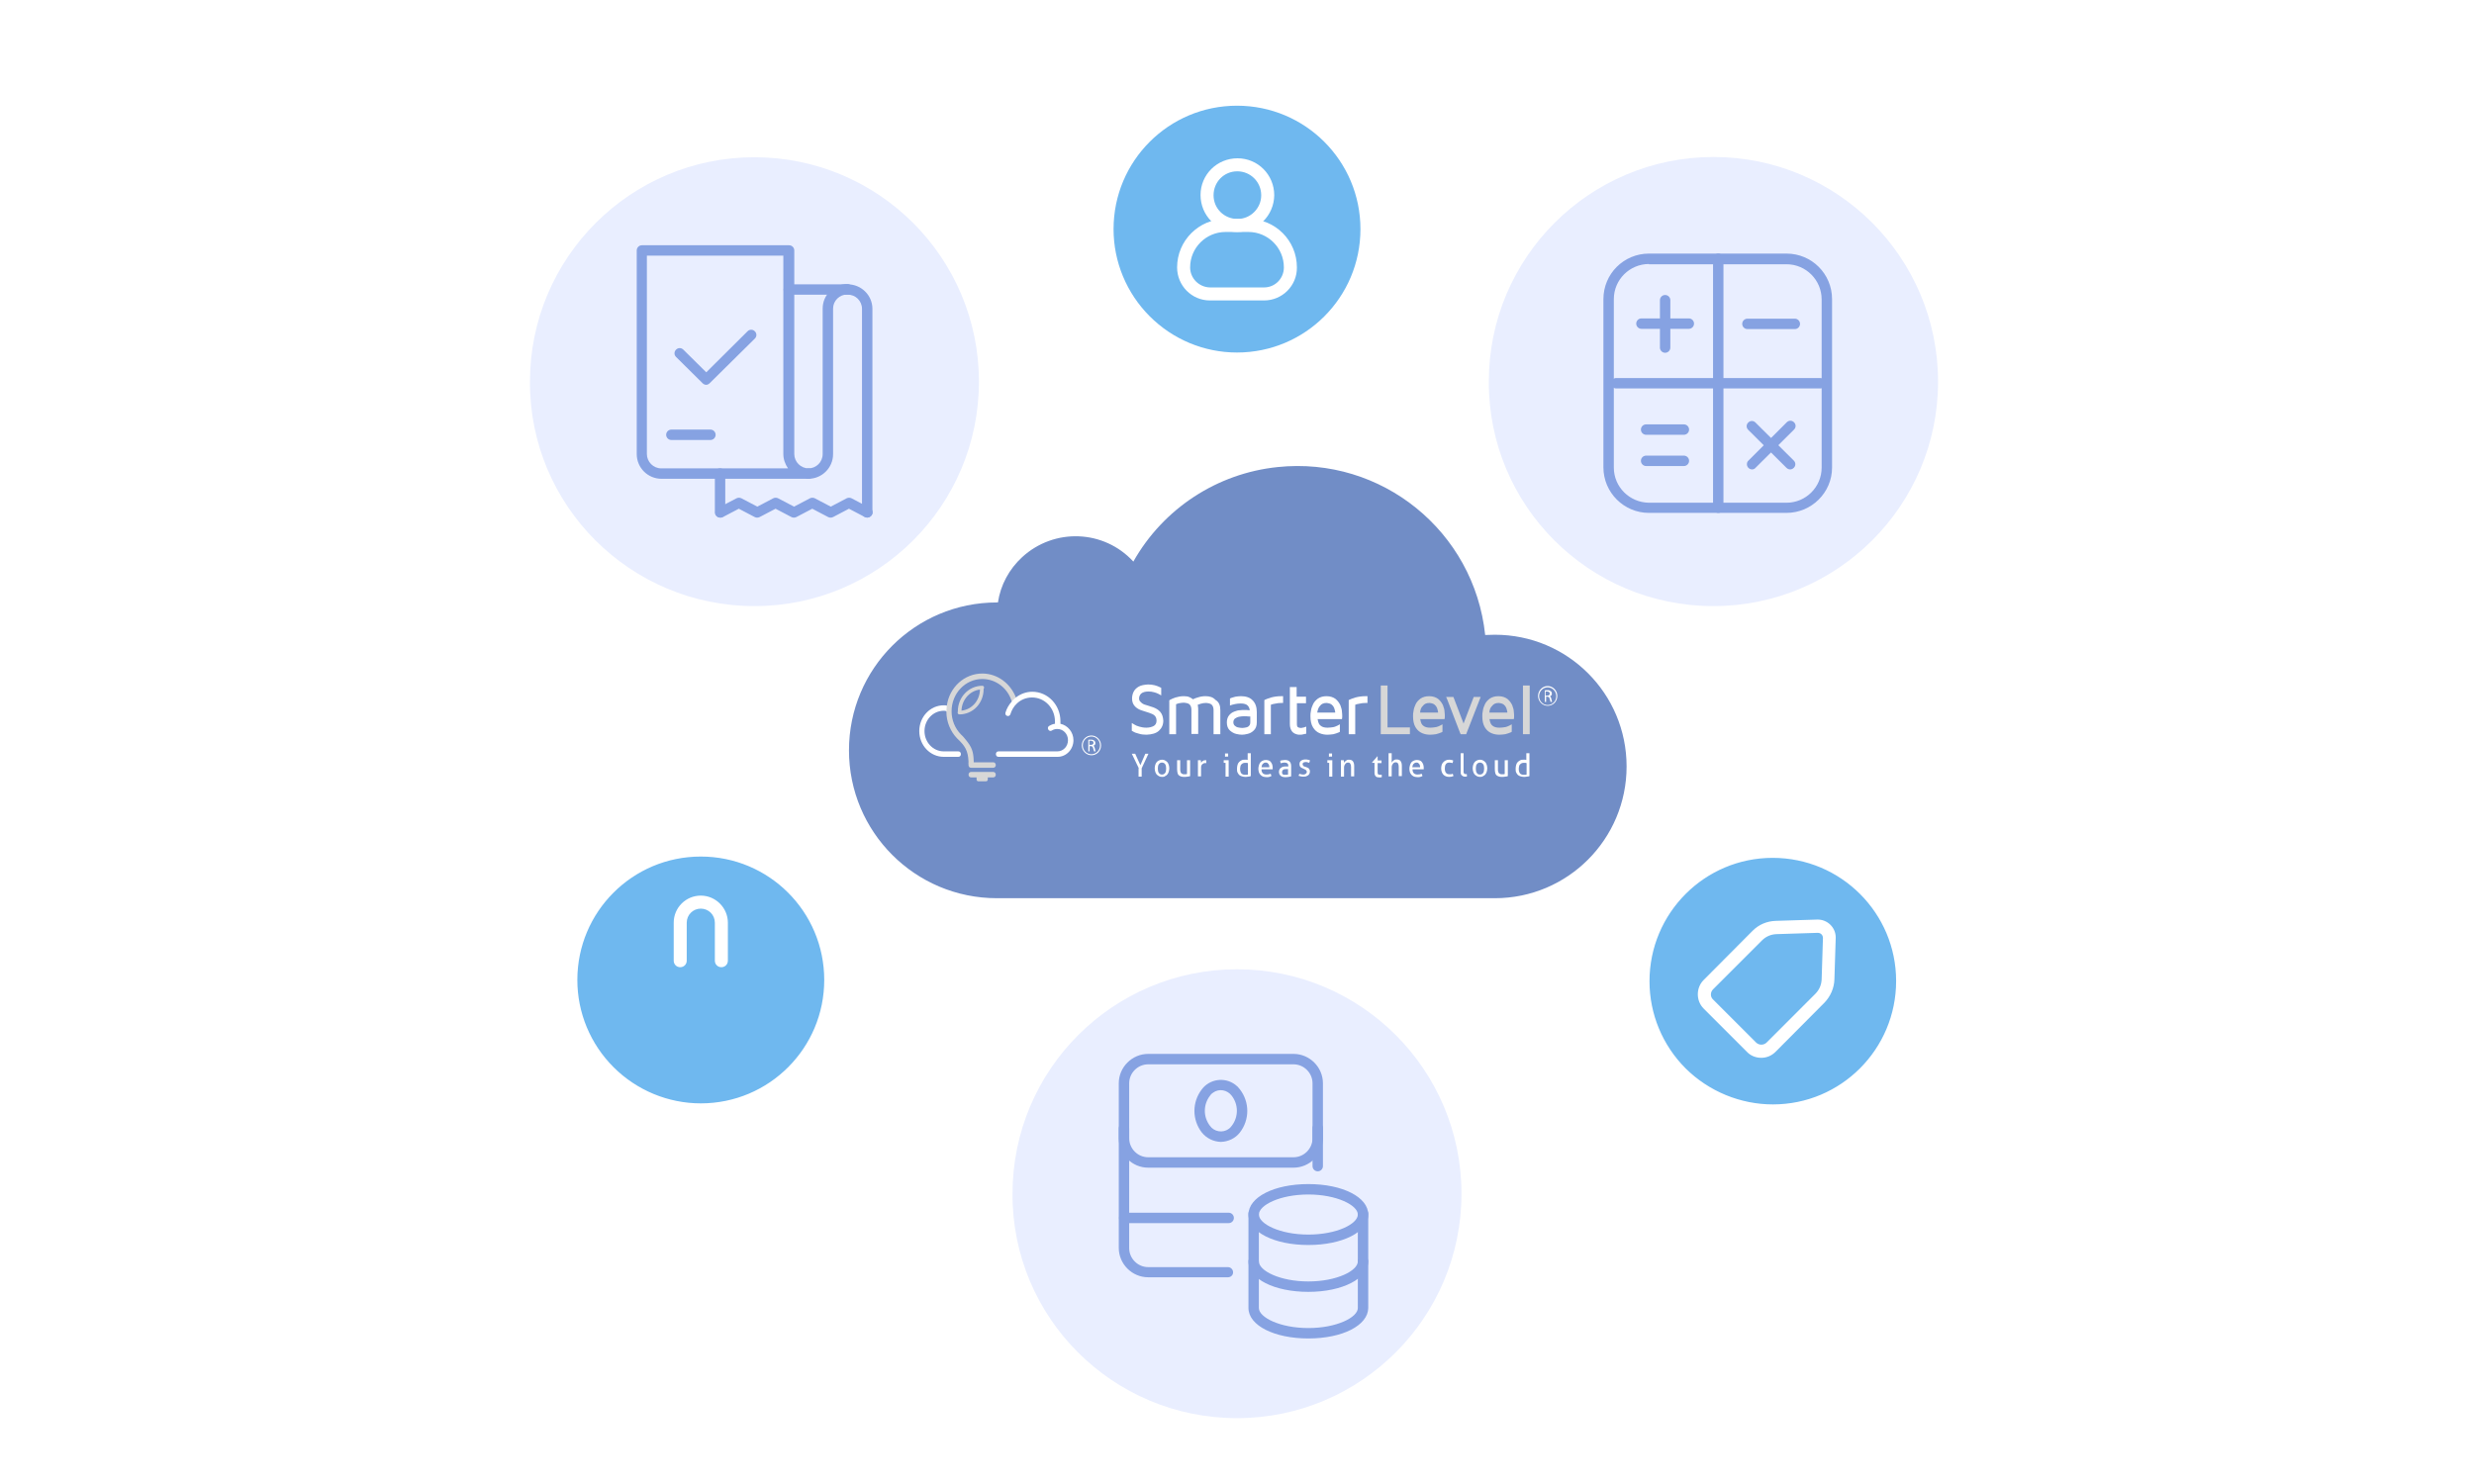 <?xml version="1.0" encoding="utf-8"?>
<!-- Generator: Adobe Illustrator 27.4.1, SVG Export Plug-In . SVG Version: 6.00 Build 0)  -->
<svg version="1.1" id="billing-as-a-service" xmlns="http://www.w3.org/2000/svg" xmlns:xlink="http://www.w3.org/1999/xlink"
	 x="0px" y="0px" viewBox="0 0 950 570" style="enable-background:new 0 0 950 570;" xml:space="preserve">
<style type="text/css">
	.st0{fill:#FFFFFF;}
	.st1{fill:#6FB8EF;}
	.st2{fill:#718DC6;}
	.st3{fill:#E9EEFF;}
	.st4{fill:#86A2E2;}
	.st5{fill:#D7D7D7;}
	.st6{fill-rule:evenodd;clip-rule:evenodd;fill:#D7D7D7;}
	.st7{fill-rule:evenodd;clip-rule:evenodd;fill:#FFFFFF;}
</style>
<rect class="st0" width="950" height="570"/>
<path class="st1" d="M680.8,424.2c26.1,0,47.3-21.2,47.3-47.4c0-26.1-21.2-47.3-47.4-47.3c-26.1,0-47.3,21.2-47.3,47.4
	c0,12.6,5,24.6,13.9,33.5C656.2,419.2,668.3,424.2,680.8,424.2z M269.1,423.8c26.2,0,47.4-21.2,47.4-47.4
	c0-26.2-21.2-47.4-47.4-47.4c-26.2,0-47.4,21.2-47.4,47.4c0,12.6,5,24.6,13.9,33.5C244.5,418.8,256.6,423.8,269.1,423.8z M475,135.4
	c26.2,0,47.4-21.2,47.4-47.4c0-26.2-21.2-47.4-47.4-47.4c-26.2,0-47.4,21.2-47.4,47.4c0,12.6,5,24.6,13.9,33.5
	C450.4,130.4,462.4,135.4,475,135.4z"/>
<path class="st0" d="M475.1,89.1c-7.8,0-14.1-6.3-14.1-14.2c0-7.8,6.3-14.1,14.2-14.1c7.8,0,14.1,6.3,14.1,14.2c0,0,0,0,0,0
	C489.2,82.8,482.9,89.1,475.1,89.1z M475.1,65.8c-5.1,0-9.1,4.1-9.1,9.2s4.1,9.1,9.2,9.1c5,0,9.1-4.1,9.1-9.1
	C484.3,69.9,480.2,65.8,475.1,65.8C475.1,65.8,475.1,65.8,475.1,65.8z"/>
<path class="st0" d="M485.4,115.4h-20.8c-7,0-12.6-5.7-12.6-12.7c0-10.3,8.4-18.6,18.6-18.6h8.8c10.3,0,18.6,8.3,18.6,18.6
	C498.1,109.7,492.4,115.4,485.4,115.4z M470.6,89.1c-7.5,0-13.6,6.1-13.6,13.6c0,4.2,3.4,7.6,7.6,7.7h20.8c4.2,0,7.6-3.4,7.6-7.7
	c0-7.5-6.1-13.6-13.6-13.6H470.6z"/>
<path class="st2" d="M574,243.8c-1.2,0-2.5,0.1-3.7,0.1c-4.2-39.8-39.8-68.7-79.7-64.5c-23.2,2.4-43.9,15.9-55.4,36.3
	c-11.3-12.3-30.4-13-42.7-1.7c-5,4.6-8.3,10.7-9.3,17.4h-0.4c-31.4,0-56.8,25.4-56.8,56.8s25.4,56.8,56.8,56.8H574
	c28,0,50.6-22.7,50.6-50.6C624.6,266.4,602,243.8,574,243.8z"/>
<path class="st2" d="M0,0"/>
<path class="st2" d="M0,0"/>
<path class="st2" d="M0,0"/>
<path class="st3" d="M289.7,232.8c47.6,0,86.2-38.6,86.2-86.2s-38.6-86.2-86.2-86.2s-86.2,38.6-86.2,86.2c0,0,0,0,0,0
	C203.3,194.2,242,232.8,289.7,232.8z M657.9,232.8c47.6,0,86.3-38.6,86.3-86.2S705.6,60.3,658,60.3s-86.3,38.6-86.3,86.2
	c0,0,0,0,0,0C571.5,194.2,610.2,232.8,657.9,232.8z M475,544.7c47.6,0,86.2-38.6,86.2-86.2s-38.6-86.2-86.2-86.2
	c-47.6,0-86.2,38.6-86.2,86.2c0,0,0,0,0,0C388.6,506.1,427.3,544.7,475,544.7z"/>
<path class="st4" d="M333,198.8c-0.3,0-0.6-0.1-0.9-0.2l-6.1-3.2l-6.1,3.2c-0.6,0.3-1.3,0.3-1.9,0l-6.1-3.2l-6.1,3.2
	c-0.6,0.3-1.3,0.3-1.9,0l-6.1-3.2l-6.1,3.2c-0.6,0.3-1.3,0.3-1.9,0l-6.1-3.2l-6.1,3.2c-1,0.5-2.2,0.1-2.7-0.8
	c-0.5-1-0.1-2.2,0.8-2.7l7.1-3.7c0.6-0.3,1.3-0.3,1.9,0l6.1,3.2l6.1-3.2c0.6-0.3,1.3-0.3,1.9,0l6.1,3.2l6.1-3.2
	c0.6-0.3,1.3-0.3,1.9,0l6.1,3.2l6.1-3.2c0.6-0.3,1.3-0.3,1.9,0l7,3.7c1,0.5,1.4,1.7,0.8,2.7C334.4,198.4,333.7,198.8,333,198.8
	L333,198.8z M310.4,183.9H254c-5.2,0-9.5-4.2-9.5-9.5V96.2c0-1.1,0.9-2,2-2h56.5c1.1,0,2,0.9,2,2v78.2c0,3,2.5,5.5,5.5,5.5
	c1.1,0,2,0.9,2,2S311.5,183.9,310.4,183.9L310.4,183.9z M248.4,98.2v76.2c0,3,2.5,5.5,5.5,5.5h48.7c-1.1-1.6-1.8-3.5-1.8-5.5V98.2
	L248.4,98.2z"/>
<path class="st4" d="M276.5,198.8c-1.1,0-2-0.9-2-2v-14.9c0-1.1,0.9-2,2-2s2,0.9,2,2v14.9C278.5,197.9,277.6,198.8,276.5,198.8z
	 M333,198.8c-1.1,0-2-0.9-2-2v-78.2c0-3-2.5-5.5-5.5-5.4h-22.6c-1.1,0-2-0.9-2-2s0.9-2,2-2h22.6c5.2,0,9.5,4.2,9.5,9.4v78.2
	C335,197.9,334.1,198.8,333,198.8z"/>
<path class="st4" d="M310.4,183.9c-1.1,0-2-0.9-2-2s0.9-2,2-2c3,0,5.5-2.4,5.5-5.5v-55.9c0-5.2,4.3-9.5,9.5-9.4c1.1,0,2,0.9,2,2
	s-0.9,2-2,2c-3,0-5.5,2.4-5.5,5.4v55.9C319.9,179.7,315.6,183.9,310.4,183.9z M271.2,147.8c-0.5,0-1-0.2-1.4-0.6l-10.2-10.1
	c-0.8-0.8-0.8-2,0-2.8c0.8-0.8,2-0.8,2.8,0l8.8,8.7l15.8-15.7c0.7-0.8,2-0.9,2.8-0.1c0.8,0.7,0.9,2,0.1,2.8c0,0-0.1,0.1-0.1,0.1
	l-17.3,17.1C272.2,147.5,271.7,147.8,271.2,147.8z M272.8,169h-15c-1.1,0-2-0.9-2-2s0.9-2,2-2h15c1.1,0,2,0.9,2,2
	S273.9,169,272.8,169z M686,197h-52.8c-9.6,0-17.5-7.8-17.5-17.5v-64.6c0-9.7,7.8-17.5,17.5-17.5H686c9.7,0,17.5,7.8,17.5,17.5v64.7
	C703.5,189.2,695.6,197,686,197z M633.2,101.4c-7.4,0-13.5,6-13.5,13.5v64.7c0,7.4,6,13.4,13.5,13.5H686c7.4,0,13.5-6,13.5-13.5
	v-64.6c0-7.4-6-13.5-13.5-13.5H633.2z"/>
<path class="st4" d="M699,149.2h-78.4c-1.1,0-2-0.9-2-2s0.9-2,2-2H699c1.1,0,2,0.9,2,2S700.1,149.2,699,149.2z M648.5,126.3h-18.2
	c-1.1,0-2-0.9-2-2s0.9-2,2-2h18.2c1.1,0,2,0.9,2,2S649.6,126.3,648.5,126.3z M689.2,126.4H671c-1.1,0-2-0.9-2-2s0.9-2,2-2h18.2
	c1.1,0,2,0.9,2,2S690.3,126.4,689.2,126.4L689.2,126.4z M646.6,167h-14.5c-1.1,0-2-0.9-2-2s0.9-2,2-2h14.5c1.1,0,2,0.9,2,2
	S647.7,167,646.6,167z M646.6,179h-14.5c-1.1,0-2-0.9-2-2s0.9-2,2-2h14.5c1.1,0,2,0.9,2,2S647.7,179,646.6,179z"/>
<path class="st4" d="M639.4,135.5c-1.1,0-2-0.9-2-2v-18.2c0-1.1,0.9-2,2-2s2,0.9,2,2v18.2C641.4,134.6,640.5,135.5,639.4,135.5z
	 M687.4,180.3c-0.5,0-1-0.2-1.4-0.6l-14.7-14.6c-0.8-0.8-0.8-2,0-2.8c0.8-0.8,2-0.8,2.8,0l14.7,14.6c0.8,0.8,0.8,2,0,2.8
	C688.4,180.1,687.9,180.3,687.4,180.3L687.4,180.3z"/>
<path class="st4" d="M672.8,180.3c-1.1,0-2-0.9-2-2c0-0.5,0.2-1.1,0.6-1.4l14.7-14.7c0.8-0.8,2-0.8,2.8,0c0.8,0.8,0.8,2,0,2.8
	l-14.7,14.6C673.8,180.1,673.3,180.3,672.8,180.3z M659.8,197c-1.1,0-2-0.9-2-2V99.4c0-1.1,0.9-2,2-2s2,0.9,2,2V195
	C661.8,196.1,660.9,197,659.8,197z M502.4,478.2c-13.1,0-23-5-23-11.7s9.9-11.7,23-11.7s23,5,23,11.7S515.5,478.2,502.4,478.2z
	 M502.4,458.8c-10.9,0-19,4.1-19,7.7s8.1,7.7,19,7.7s19-4.1,19-7.7S513.2,458.8,502.4,458.8z M502.4,496.2c-13.1,0-23-5-23-11.7
	c0-1.1,0.9-2,2-2s2,0.9,2,2c0,3.6,8.1,7.7,19,7.7s19-4.1,19-7.7c0-1.1,0.9-2,2-2s2,0.9,2,2C525.3,491.1,515.5,496.2,502.4,496.2z"/>
<path class="st4" d="M502.4,514.1c-13.1,0-23-5-23-11.7v-36.2c0-1.1,0.9-2,2-2s2,0.9,2,2v36.2c0,3.6,8.1,7.7,19,7.7s19-4.1,19-7.7
	v-36.2c0-1.1,0.9-2,2-2s2,0.9,2,2v36.2C525.3,509.1,515.5,514.1,502.4,514.1z M471.5,490.6h-30.6c-6.2,0-11.3-5.1-11.3-11.3v-45.9
	c0-1.1,0.9-2,2-2s2,0.9,2,2v46c0,4,3.3,7.3,7.3,7.3h30.6c1.1,0,2,0.9,2,2S472.6,490.6,471.5,490.6L471.5,490.6z"/>
<path class="st4" d="M496.7,448.5h-55.8c-6.2,0-11.3-5.1-11.3-11.3v-21.1c0-6.2,5.1-11.3,11.3-11.3h55.8c6.2,0,11.3,5.1,11.3,11.3
	v21.1C508,443.4,502.9,448.5,496.7,448.5z M440.9,408.8c-4,0-7.3,3.3-7.3,7.3v21.1c0,4,3.3,7.3,7.3,7.3h55.8c4,0,7.3-3.3,7.3-7.3
	v-21.1c0-4-3.3-7.3-7.3-7.3L440.9,408.8z M471.8,469.8h-40.1c-1.1,0-2-0.9-2-2s0.9-2,2-2h40.1c1.1,0,2,0.9,2,2
	S472.9,469.8,471.8,469.8z"/>
<path class="st4" d="M506,449.9c-1.1,0-2-0.9-2-2v-14.6c0-1.1,0.9-2,2-2s2,0.9,2,2v14.6C508,449,507.1,449.9,506,449.9z
	 M468.8,438.6c-2.9-0.1-5.5-1.4-7.3-3.6l0,0c-3.8-4.9-3.8-11.7,0-16.6c3-4,8.8-4.8,12.8-1.8c0.7,0.5,1.3,1.1,1.8,1.8
	c3.8,4.9,3.8,11.7,0,16.6C474.4,437.2,471.7,438.5,468.8,438.6z M464.6,432.4c1.6,2.3,4.9,2.9,7.2,1.2c0.5-0.3,0.9-0.8,1.2-1.2
	c2.6-3.4,2.6-8.1,0-11.5c-1.7-2.3-4.9-2.9-7.2-1.2c-0.5,0.3-0.9,0.7-1.2,1.2C462,424.3,462,429,464.6,432.4z"/>
<path class="st0" d="M676.3,406.3c-2.1,0-4.1-0.8-5.5-2.3l-16.6-16.6c-3-3-3-8,0-11l18.8-18.9c2.4-2.4,5.5-3.7,8.9-3.8l15.9-0.5
	c3.8-0.1,7,2.9,7.1,6.7c0,0.1,0,0.3,0,0.4l-0.5,15.9c-0.1,3.3-1.5,6.5-3.8,8.9L681.8,404l0,0C680.3,405.5,678.4,406.3,676.3,406.3z
	 M680,402.2L680,402.2z M698,358.3L698,358.3l-15.9,0.5c-2.1,0.1-4,0.9-5.5,2.4l-18.8,18.8c-1.1,1.1-1.1,2.9,0,3.9c0,0,0,0,0,0
	l16.6,16.6c1.1,1,2.8,1,3.9,0l18.8-18.8c1.5-1.5,2.3-3.4,2.4-5.5l0.5-15.9C700,359.2,699.2,358.3,698,358.3
	C698.1,358.2,698,358.2,698,358.3L698,358.3z M0,0"/>
<path class="st0" d="M277,371.5c-1.4,0-2.5-1.1-2.5-2.5v-14.6c0-3-2.4-5.4-5.4-5.4s-5.4,2.4-5.4,5.4V369c0,1.4-1.1,2.5-2.5,2.5
	s-2.5-1.1-2.5-2.5v-14.6c0-5.8,4.7-10.4,10.4-10.4s10.4,4.7,10.4,10.4V369C279.5,370.4,278.4,371.5,277,371.5z"/>
<g>
	<path class="st0" d="M363.4,273.2c-0.3-0.2-0.7-0.2-1-0.2c-4.1,0-7.4,3.5-7.4,7.8c0,4.3,3.3,7.8,7.4,7.8h5.6c1.3,0,1.3,2.1,0,2.1
		h-5.6c-5.2,0-9.4-4.4-9.4-9.9c0-5.5,4.2-9.9,9.4-9.9c0.4,0,0.8,0,1.1,0.1l0.7,0.1l-0.3,2.3L363.4,273.2z"/>
	<path class="st5" d="M379.3,298.6v0.8c0,0.4-0.3,0.7-0.7,0.7h-2.9c-0.4,0-0.7-0.3-0.7-0.7v-0.8h-2.1c-1.3,0-1.3-2.1,0-2.1h8.5
		c1.3,0,1.3,2.1,0,2.1H379.3z"/>
	<path class="st5" d="M367.8,273.2c0-5.4,4.2-9.8,9.4-9.8c0.9,0,0.9,1.4,0,1.4c-4.4,0-8,3.8-8,8.4
		C369.2,274.2,367.8,274.2,367.8,273.2z"/>
	<path class="st6" d="M363.6,270.9c1-6.9,6.7-12.2,13.6-12.2c5.8,0,10.8,3.8,12.9,9.2l0.3,0.7l-1.6,1.4l-0.3-0.6
		c-1.5-5-6-8.6-11.3-8.6c-6.5,0-11.8,5.5-11.8,12.4c0,3.4,1.3,6.5,3.5,8.8c0,0,1,0.9,2,2.2c2.3,2.8,2.9,4.5,3,8.2l0,0.4h7.5
		c1.3,0,1.3,2.1,0,2.1h-8.5c-1.3,0-1-1.6-1-2.4c-0.2-4.2-1.3-6-4.4-8.9c-2.5-2.6-4.1-6.3-4.1-10.3
		C363.5,271.3,363.6,270.9,363.6,270.9z"/>
	<path class="st7" d="M390.1,267.9c1.8-1.4,4-2.2,6.3-2.2c6,0,10.8,5.1,10.8,11.3c0,0.3,0,0.7,0,1c2.8,0.6,5,3.2,5,6.3
		c0,3.5-2.7,6.4-6.1,6.4h-22.7c-1.3,0-1.3-2.1,0-2.1H406c2.3,0,4.1-1.9,4.1-4.3c0-2.4-1.8-4.3-4.1-4.3c-0.8,0-1.5,0.2-2.1,0.6
		c-1.1,0.7-2.2-1.1-1-1.8c0.7-0.4,1.4-0.7,2.2-0.8c0-0.3,0-0.6,0-0.9c0-5.1-3.9-9.2-8.8-9.2c-2.3,0-4.4,0.9-5.9,2.4
		c-1.1,1-2,2.6-2.4,4c-0.4,1.3-2.3,0.7-1.9-0.6c0.5-1.6,1.3-3,2.3-4.1C389,268.7,390.1,267.9,390.1,267.9z"/>
	<g>
		<path class="st7" d="M417.8,288.6h0.6v-2h0.5c0.2,0,0.4,0.1,0.6,0.2c0.1,0.1,0.2,0.4,0.3,0.7c0.1,0.3,0.1,0.5,0.2,0.7
			c0,0.2,0.1,0.3,0.1,0.4h0.6c0-0.1-0.1-0.2-0.1-0.4c-0.1-0.2-0.1-0.5-0.2-0.8c-0.1-0.2-0.1-0.4-0.2-0.6c-0.1-0.2-0.2-0.3-0.4-0.3v0
			c0.2-0.1,0.4-0.2,0.6-0.4c0.2-0.2,0.2-0.4,0.2-0.7c0-0.2,0-0.3-0.1-0.5c-0.1-0.1-0.1-0.3-0.3-0.4c-0.1-0.1-0.3-0.2-0.5-0.3
			c-0.2-0.1-0.5-0.1-0.7-0.1c-0.2,0-0.4,0-0.6,0c-0.2,0-0.4,0-0.5,0.1V288.6z M418.4,284.5c0,0,0.1,0,0.2,0c0.1,0,0.2,0,0.3,0
			c0.3,0,0.5,0.1,0.7,0.2c0.2,0.1,0.3,0.3,0.3,0.6c0,0.3-0.1,0.5-0.3,0.6c-0.2,0.2-0.4,0.2-0.7,0.2h-0.6V284.5z"/>
		<path class="st0" d="M419.1,282.5c2,0,3.7,1.7,3.7,3.8c0,2.1-1.6,3.8-3.7,3.8c-2,0-3.7-1.7-3.7-3.8
			C415.4,284.2,417.1,282.5,419.1,282.5z M419.1,282.9c-1.8,0-3.3,1.5-3.3,3.4s1.5,3.4,3.3,3.4c1.8,0,3.3-1.5,3.3-3.4
			S420.9,282.9,419.1,282.9z"/>
	</g>
	<path class="st5" d="M377.7,264.7c0,5.4-4.1,9.7-9.3,9.7c-0.9,0-0.9-1.4,0-1.4c4.4,0,7.9-3.7,7.9-8.3
		C376.4,263.7,377.7,263.7,377.7,264.7z"/>
	<path class="st7" d="M440.1,270.8c0.9,0.3,1.9,0.6,2.8,0.9c1,0.4,1.9,0.9,2.6,1.7c0.8,0.9,1.1,2,1.2,3.4c0,1.6-0.6,2.9-1.7,3.9
		c-1.1,1-2.7,1.4-4.7,1.5c-1.1,0-2.1-0.1-3-0.4c-0.9-0.2-1.7-0.5-2.3-0.9l-0.4-0.2v-3l1,0.6c0.5,0.3,1.1,0.6,1.9,0.8
		c0.7,0.2,1.6,0.4,2.7,0.4c1.2,0,2.2-0.3,2.9-0.7c0.6-0.4,1-1,1-2c0-0.9-0.3-1.5-0.7-1.9c-0.5-0.5-1.2-0.8-2.1-1.1
		c-0.9-0.3-1.9-0.6-2.8-0.9c-1-0.3-1.9-0.8-2.6-1.5c-0.8-0.8-1.2-1.8-1.2-3.1c0-0.9,0.2-1.8,0.6-2.6c0.4-0.8,1.1-1.5,2-2
		c0.9-0.5,2.1-0.7,3.5-0.8c0.9,0,1.8,0.1,2.6,0.3c0.8,0.2,1.5,0.5,2.1,0.8l0.4,0.2v2.9l-0.9-0.5c-0.5-0.3-1.1-0.5-1.8-0.7
		c-0.7-0.2-1.4-0.3-2.2-0.3c-1.3,0-2.2,0.3-2.8,0.8c-0.5,0.5-0.8,1.1-0.8,1.9c0,0.7,0.3,1.1,0.7,1.4
		C438.5,270.2,439.2,270.6,440.1,270.8z"/>
	<path class="st7" d="M468.6,272.8v9.2H466l0-9.2c0-0.9-0.2-1.5-0.6-2c-0.3-0.4-1-0.7-2.2-0.8c-0.8,0-1.5,0.1-2.1,0.3
		c-0.4,0.1-0.8,0.3-1.2,0.4c0.1,0.2,0.1,0.4,0.1,0.6c0.1,0.4,0.1,0.9,0.1,1.4v9.2h-2.6l0-9.2c0-0.9-0.2-1.5-0.6-2
		c-0.3-0.4-1-0.7-2.3-0.8c-0.6,0-1.2,0.1-1.8,0.2c-0.4,0.1-0.8,0.2-1.2,0.4V282h-2.6v-13l0.3-0.2c0.5-0.3,1.2-0.6,2.1-0.9
		c1-0.3,2-0.5,3.2-0.5c0.8,0,1.6,0.1,2.2,0.4c0.5,0.2,0.9,0.5,1.3,0.8c0.5-0.3,1.1-0.5,1.8-0.7c0.9-0.3,1.9-0.5,3-0.5
		c1.6,0,2.9,0.4,3.8,1.4C468.2,269.7,468.6,271.1,468.6,272.8z"/>
	<path class="st7" d="M482.6,273.5v4c0,1.3-0.4,2.4-1.2,3.1c-0.7,0.7-1.5,1.1-2.4,1.3c-0.8,0.2-1.5,0.3-2.1,0.3
		c-0.6,0-1.4-0.1-2.2-0.3c-0.9-0.2-1.7-0.7-2.4-1.3c-0.8-0.7-1.2-1.8-1.2-3.1c0-1.1,0.3-2.1,0.9-2.8c0.6-0.7,1.2-1.1,2-1.4
		c0.7-0.3,1.5-0.5,2.1-0.5c0.7-0.1,1.2-0.1,1.5-0.1c0.9,0,1.5,0,2,0.1l0.3,0c-0.1-0.8-0.4-1.4-0.8-1.8c-0.5-0.5-1.3-0.8-2.7-0.8
		c-0.8,0-1.4,0.1-2,0.2c-0.6,0.1-1,0.2-1.3,0.3l-0.8,0.3v-2.7l0.4-0.2c0.5-0.2,1.1-0.3,1.7-0.5c0.7-0.1,1.4-0.2,2.1-0.2
		c1.9,0,3.5,0.5,4.5,1.6C482.1,270.1,482.6,271.6,482.6,273.5z M479.5,275.2c-0.5-0.1-1.2-0.1-2-0.1c-0.5,0-1.1,0.1-1.7,0.2
		c-0.6,0.1-1.1,0.4-1.6,0.7c-0.3,0.3-0.6,0.7-0.6,1.4c0,0.6,0.2,1,0.5,1.3c0.3,0.3,0.8,0.6,1.3,0.7c0.6,0.1,1.1,0.2,1.6,0.2
		c0.5,0,1-0.1,1.5-0.2c0.5-0.1,0.9-0.3,1.2-0.7c0.2-0.2,0.4-0.6,0.4-1.3l0-2.2L479.5,275.2z"/>
	<path class="st7" d="M488,270.7V282h-2.5v-13.1l0.4-0.2c0.4-0.2,1.2-0.5,2.2-0.8c1.1-0.3,2.4-0.5,3.9-0.5l0.7,0v2.6l-0.6,0
		c-0.9,0-1.8,0.1-2.6,0.3C488.9,270.4,488.4,270.5,488,270.7z"/>
	<path class="st7" d="M500.7,279.4l0.9-0.3v2.7l-0.5,0.1c-0.3,0.1-0.6,0.1-0.9,0.2c-0.3,0.1-0.6,0.1-1,0.1c-0.4,0-0.9,0-1.4-0.2
		c-0.7-0.2-1.2-0.5-1.7-1.1c-0.5-0.7-0.8-1.6-0.8-2.8l0-8v-2.5v-3.7h2.6v3.7h3.6v2.5H498v8c0,0.8,0.2,1.1,0.4,1.2
		c0.3,0.2,0.6,0.3,1.1,0.3c0.3,0,0.5,0,0.7-0.1C500.4,279.5,500.6,279.4,500.7,279.4z"/>
	<path class="st7" d="M505.9,276.2l0.1,0.2c0.2,1.3,0.6,2,1.2,2.4c0.6,0.5,1.5,0.7,2.6,0.7c0.7,0,1.4-0.1,2.1-0.2
		c0.7-0.1,1.2-0.4,1.7-0.6l0.9-0.5v2.9l-0.4,0.2c-0.6,0.3-1.4,0.5-2.1,0.7c-0.8,0.1-1.5,0.2-2.3,0.2c-1,0-2.1-0.2-3-0.6
		c-1-0.4-1.9-1.2-2.5-2.2c-0.7-1.1-1-2.6-1-4.3c0-0.6,0-1.3,0.2-2.1c0.1-0.8,0.4-1.7,0.8-2.5c0.4-0.9,1.1-1.6,1.9-2.2
		c0.9-0.6,2-0.9,3.3-0.9c1.4,0,2.6,0.4,3.5,1.1c0.8,0.7,1.4,1.5,1.8,2.4c0.3,0.9,0.6,1.7,0.6,2.5c0.1,0.7,0.1,1.3,0.1,1.5
		c0,0.3,0,0.5,0,0.6l-0.1,0.7L505.9,276.2z M505.8,273.7h6.9l0-0.3c-0.1-0.4-0.2-1-0.4-1.5c-0.2-0.5-0.5-0.9-1-1.3
		c-0.4-0.3-1-0.5-1.9-0.6c-1.2,0-2,0.4-2.5,1.1C506.3,271.7,506,272.6,505.8,273.7z"/>
	<path class="st7" d="M520.4,270.7l0,11.3h-2.5v-13.1l0.4-0.2c0.4-0.2,1.2-0.5,2.2-0.8c1.1-0.3,2.4-0.5,3.9-0.5l0.7,0v2.6l-0.6,0
		c-0.9,0-1.8,0.1-2.6,0.3C521.3,270.4,520.8,270.5,520.4,270.7z"/>
	<polygon class="st6" points="541.4,282 530.2,282 530.2,263.3 532.8,263.3 532.8,279.4 541.4,279.4 	"/>
	<path class="st6" d="M545.3,276.2l0.1,0.2c0.2,1.3,0.6,2,1.2,2.4c0.6,0.5,1.5,0.7,2.6,0.7c0.7,0,1.4-0.1,2.1-0.2
		c0.7-0.1,1.2-0.4,1.7-0.6l0.9-0.5v2.9l-0.4,0.2c-0.6,0.3-1.4,0.5-2.1,0.7c-0.8,0.1-1.5,0.2-2.3,0.2c-1,0-2.1-0.2-3-0.6
		c-1-0.4-1.9-1.2-2.5-2.2c-0.7-1.1-1-2.6-1-4.3c0-0.6,0-1.3,0.2-2.1c0.1-0.8,0.4-1.7,0.8-2.5c0.4-0.9,1.1-1.6,1.9-2.2
		c0.9-0.6,2-0.9,3.3-0.9c1.4,0,2.6,0.4,3.5,1.1c0.8,0.7,1.4,1.5,1.8,2.4c0.3,0.9,0.6,1.7,0.6,2.5c0.1,0.7,0.1,1.3,0.1,1.5
		c0,0.3,0,0.5,0,0.6l-0.1,0.7L545.3,276.2z M545.3,273.7h6.9l0-0.3c-0.1-0.4-0.2-1-0.4-1.5c-0.2-0.5-0.5-0.9-1-1.3
		c-0.4-0.3-1-0.5-1.9-0.6c-1.2,0-2,0.4-2.5,1.1C545.7,271.7,545.4,272.6,545.3,273.7z"/>
	<path class="st6" d="M568.6,267.6l-5.6,14.4h-2.1l-0.2-0.4c-0.8-2.2-1.7-4.3-2.5-6.5c-0.8-2.2-1.7-4.4-2.5-6.5l-0.4-0.9h2.8
		l3.9,10.2l3.9-10.2H568.6z"/>
	<path class="st6" d="M571.9,276.2l0.1,0.2c0.2,1.3,0.6,2,1.2,2.4c0.6,0.5,1.5,0.7,2.6,0.7c0.7,0,1.4-0.1,2.1-0.2
		c0.7-0.1,1.2-0.4,1.7-0.6l0.9-0.5v2.9l-0.4,0.2c-0.6,0.3-1.4,0.5-2.1,0.7c-0.8,0.1-1.5,0.2-2.3,0.2c-1,0-2.1-0.2-3-0.6
		c-1-0.4-1.9-1.2-2.5-2.2c-0.7-1.1-1-2.6-1-4.3c0-0.6,0-1.3,0.2-2.1c0.1-0.8,0.4-1.7,0.8-2.5c0.4-0.9,1.1-1.6,1.9-2.2
		c0.9-0.6,2-0.9,3.3-0.9c1.4,0,2.6,0.4,3.5,1.1c0.8,0.7,1.4,1.5,1.8,2.4c0.3,0.9,0.6,1.7,0.6,2.5c0.1,0.7,0.1,1.3,0.1,1.5
		c0,0.3,0,0.5,0,0.6l-0.1,0.7L571.9,276.2z M571.9,273.7h6.9l0-0.3c-0.1-0.4-0.2-1-0.4-1.5c-0.2-0.5-0.5-0.9-1-1.3
		c-0.4-0.3-1-0.5-1.9-0.6c-1.2,0-2,0.4-2.5,1.1C572.3,271.7,572,272.6,571.9,273.7z"/>
	<rect x="584.8" y="263.3" class="st6" width="2.6" height="18.7"/>
	<g>
		<path class="st7" d="M437.3,295.1l-2.7-5.6c0.1,0,0.2,0,0.3,0c0.1,0,0.2,0,0.4,0c0.1,0,0.2,0,0.3,0c0.1,0,0.2,0,0.3,0l2,4.4
			l1.9-4.4c0.1,0,0.2,0,0.3,0c0.1,0,0.2,0,0.3,0c0.1,0,0.2,0,0.3,0c0.1,0,0.2,0,0.3,0l-2.6,5.6v3.2c-0.1,0-0.2,0-0.3,0
			c-0.1,0-0.2,0-0.3,0s-0.2,0-0.3,0c-0.1,0-0.2,0-0.3,0V295.1z"/>
		<path class="st7" d="M446.2,298.4c-0.5,0-0.9-0.1-1.2-0.3c-0.4-0.2-0.6-0.4-0.9-0.7c-0.2-0.3-0.4-0.6-0.5-1
			c-0.1-0.4-0.2-0.8-0.2-1.3s0.1-0.9,0.2-1.3c0.1-0.4,0.3-0.7,0.5-1c0.2-0.3,0.5-0.5,0.9-0.7c0.4-0.2,0.8-0.3,1.2-0.3
			c0.5,0,0.9,0.1,1.2,0.3c0.4,0.2,0.6,0.4,0.9,0.7c0.2,0.3,0.4,0.6,0.5,1s0.2,0.8,0.2,1.3s-0.1,0.9-0.2,1.3s-0.3,0.7-0.5,1
			c-0.2,0.3-0.5,0.5-0.9,0.7C447.1,298.4,446.7,298.4,446.2,298.4z M446.2,297.5c0.5,0,0.9-0.2,1.2-0.6c0.3-0.4,0.4-1,0.4-1.7
			s-0.1-1.3-0.4-1.7c-0.3-0.4-0.7-0.6-1.2-0.6s-0.9,0.2-1.2,0.6c-0.3,0.4-0.4,1-0.4,1.7s0.1,1.3,0.4,1.7
			C445.3,297.3,445.7,297.5,446.2,297.5z"/>
		<path class="st7" d="M452,292c0.1,0,0.2,0,0.3,0c0.1,0,0.2,0,0.3,0c0.1,0,0.2,0,0.3,0c0.1,0,0.2,0,0.3,0v3.4c0,0.4,0,0.7,0.1,1
			c0.1,0.3,0.2,0.5,0.3,0.6c0.1,0.1,0.3,0.2,0.5,0.3c0.2,0.1,0.4,0.1,0.7,0.1c0.4,0,0.7,0,1-0.1V292c0.1,0,0.2,0,0.3,0
			c0.1,0,0.2,0,0.3,0c0.1,0,0.2,0,0.3,0c0.1,0,0.2,0,0.3,0v6.1c-0.3,0.1-0.6,0.2-1,0.2c-0.4,0.1-0.8,0.1-1.2,0.1
			c-0.4,0-0.7,0-1.1-0.1c-0.3-0.1-0.6-0.2-0.9-0.4c-0.3-0.2-0.5-0.5-0.6-0.9c-0.1-0.4-0.2-0.9-0.2-1.5V292z"/>
		<path class="st7" d="M460.2,292c0.1,0,0.2,0,0.2,0c0.1,0,0.2,0,0.2,0c0.1,0,0.2,0,0.3,0c0.1,0,0.2,0,0.2,0c0,0.1,0,0.3,0.1,0.5
			c0,0.2,0,0.4,0,0.5c0.2-0.3,0.4-0.5,0.6-0.7c0.3-0.2,0.6-0.3,1-0.3c0.1,0,0.1,0,0.2,0c0.1,0,0.1,0,0.2,0c0,0.1,0,0.2,0,0.2
			c0,0.1,0,0.2,0,0.3c0,0.1,0,0.2,0,0.3c0,0.1,0,0.2,0,0.3c-0.1,0-0.1,0-0.2,0c-0.1,0-0.1,0-0.2,0c-0.2,0-0.4,0-0.6,0.1
			s-0.4,0.2-0.5,0.3c-0.2,0.2-0.3,0.4-0.4,0.6c-0.1,0.3-0.1,0.6-0.1,1v3.1c-0.1,0-0.2,0-0.3,0c-0.1,0-0.2,0-0.3,0s-0.2,0-0.3,0
			c-0.1,0-0.2,0-0.3,0V292z"/>
		<path class="st7" d="M470.7,293h-0.8c0-0.1,0-0.1,0-0.2c0-0.1,0-0.2,0-0.3s0-0.2,0-0.3c0-0.1,0-0.2,0-0.2h1.9v6.3
			c-0.1,0-0.2,0-0.3,0c-0.1,0-0.2,0-0.3,0c-0.1,0-0.2,0-0.3,0c-0.1,0-0.2,0-0.3,0V293z M470.4,290.6c0-0.1,0-0.2,0-0.3
			c0-0.1,0-0.2,0-0.3c0-0.1,0-0.2,0-0.3c0-0.1,0-0.2,0-0.3c0.1,0,0.2,0,0.3,0c0.1,0,0.2,0,0.3,0s0.2,0,0.3,0s0.2,0,0.3,0
			c0,0.1,0,0.2,0,0.3c0,0.1,0,0.2,0,0.3c0,0.1,0,0.2,0,0.3c0,0.1,0,0.2,0,0.3c-0.1,0-0.2,0-0.3,0c-0.1,0-0.2,0-0.3,0
			c-0.1,0-0.2,0-0.3,0C470.7,290.7,470.5,290.7,470.4,290.6z"/>
		<path class="st7" d="M479.1,289.3c0.1,0,0.2,0,0.3,0s0.2,0,0.3,0c0.1,0,0.2,0,0.3,0s0.2,0,0.3,0v8.8c-0.3,0.1-0.6,0.2-1,0.2
			c-0.4,0.1-0.8,0.1-1.2,0.1c-0.4,0-0.8-0.1-1.2-0.2c-0.4-0.1-0.7-0.3-1-0.5c-0.3-0.3-0.5-0.6-0.7-1c-0.2-0.4-0.2-0.9-0.2-1.5
			c0-0.5,0.1-1,0.2-1.4c0.1-0.4,0.3-0.8,0.6-1.1c0.3-0.3,0.6-0.5,1-0.7c0.4-0.2,0.8-0.2,1.2-0.2c0.2,0,0.4,0,0.6,0
			c0.2,0,0.4,0.1,0.5,0.1V289.3z M479.1,293.1c-0.2-0.1-0.3-0.1-0.5-0.1c-0.2,0-0.4,0-0.6,0c-0.3,0-0.6,0.1-0.8,0.2
			c-0.2,0.1-0.4,0.3-0.6,0.5c-0.2,0.2-0.3,0.5-0.3,0.8c-0.1,0.3-0.1,0.6-0.1,0.9c0,0.8,0.2,1.3,0.5,1.7c0.3,0.3,0.8,0.5,1.4,0.5
			c0.2,0,0.4,0,0.6,0c0.2,0,0.3-0.1,0.5-0.1V293.1z"/>
		<path class="st7" d="M484.4,295.5c0,0.7,0.2,1.2,0.5,1.5c0.3,0.3,0.8,0.5,1.4,0.5c0.6,0,1.1-0.1,1.6-0.3c0.1,0.1,0.1,0.3,0.2,0.4
			c0,0.2,0.1,0.3,0.1,0.5c-0.3,0.1-0.5,0.2-0.8,0.3c-0.3,0.1-0.6,0.1-1,0.1c-0.5,0-1-0.1-1.4-0.2c-0.4-0.2-0.7-0.4-1-0.7
			c-0.3-0.3-0.4-0.6-0.6-1c-0.1-0.4-0.2-0.8-0.2-1.3c0-0.5,0.1-0.9,0.2-1.3c0.1-0.4,0.3-0.8,0.5-1.1c0.2-0.3,0.5-0.5,0.9-0.7
			c0.4-0.2,0.8-0.3,1.3-0.3c0.4,0,0.8,0.1,1.1,0.2c0.3,0.1,0.6,0.3,0.8,0.6c0.2,0.3,0.4,0.6,0.5,0.9c0.1,0.4,0.2,0.7,0.2,1.2
			c0,0.1,0,0.2,0,0.4c0,0.1,0,0.2,0,0.3H484.4z M487.4,294.6c0-0.2,0-0.4-0.1-0.7c-0.1-0.2-0.1-0.4-0.3-0.5
			c-0.1-0.2-0.3-0.3-0.4-0.4c-0.2-0.1-0.4-0.1-0.6-0.1c-0.5,0-0.8,0.2-1.1,0.5c-0.3,0.3-0.4,0.7-0.5,1.3H487.4z"/>
		<path class="st7" d="M494.7,295.4c-0.1,0-0.3,0-0.4,0c-0.2,0-0.3,0-0.5,0c-0.5,0-0.9,0.1-1.1,0.3c-0.3,0.2-0.4,0.5-0.4,0.9
			c0,0.2,0,0.4,0.1,0.6c0.1,0.1,0.2,0.2,0.3,0.3c0.1,0.1,0.3,0.1,0.4,0.1c0.2,0,0.3,0,0.4,0c0.2,0,0.4,0,0.6,0
			c0.2,0,0.4-0.1,0.5-0.1V295.4z M494.7,294.2c0-0.5-0.1-0.8-0.4-1c-0.2-0.2-0.6-0.3-1-0.3c-0.3,0-0.5,0-0.8,0.1
			c-0.2,0-0.5,0.1-0.7,0.2c-0.1-0.3-0.2-0.6-0.2-1c0.3-0.1,0.6-0.2,0.9-0.2c0.3,0,0.6-0.1,0.9-0.1c0.8,0,1.4,0.2,1.8,0.6
			c0.4,0.4,0.6,1,0.6,1.8v3.9c-0.3,0.1-0.6,0.1-1,0.2c-0.4,0.1-0.8,0.1-1.2,0.1c-0.4,0-0.7,0-1-0.1c-0.3-0.1-0.6-0.2-0.8-0.4
			c-0.2-0.2-0.4-0.4-0.5-0.6c-0.1-0.3-0.2-0.6-0.2-0.9c0-0.4,0.1-0.7,0.2-0.9c0.1-0.3,0.3-0.5,0.6-0.7c0.2-0.2,0.5-0.3,0.8-0.4
			c0.3-0.1,0.6-0.1,1-0.1c0.2,0,0.5,0,0.6,0s0.3,0,0.4,0V294.2z"/>
		<path class="st7" d="M499,297.2c0.2,0.1,0.4,0.2,0.7,0.2c0.3,0.1,0.5,0.1,0.8,0.1c0.2,0,0.4,0,0.5-0.1c0.2,0,0.3-0.1,0.4-0.2
			c0.1-0.1,0.2-0.2,0.3-0.3c0.1-0.1,0.1-0.3,0.1-0.4c0-0.2,0-0.3-0.1-0.4c-0.1-0.1-0.1-0.2-0.2-0.3c-0.1-0.1-0.2-0.1-0.3-0.2
			c-0.1-0.1-0.3-0.1-0.4-0.2l-0.4-0.2c-0.5-0.2-0.9-0.4-1.1-0.7c-0.2-0.2-0.3-0.6-0.3-1c0-0.6,0.2-1,0.6-1.3
			c0.4-0.3,0.9-0.5,1.7-0.5c0.3,0,0.6,0,0.9,0.1c0.3,0.1,0.5,0.1,0.8,0.2c0,0.2,0,0.3-0.1,0.5c0,0.2-0.1,0.3-0.2,0.5
			c-0.2-0.1-0.4-0.1-0.6-0.2c-0.2-0.1-0.5-0.1-0.8-0.1c-0.3,0-0.5,0.1-0.8,0.2c-0.2,0.1-0.3,0.3-0.3,0.6c0,0.1,0,0.3,0.1,0.4
			c0.1,0.1,0.1,0.2,0.2,0.3c0.1,0.1,0.2,0.1,0.3,0.2c0.1,0,0.3,0.1,0.4,0.1l0.5,0.2c0.2,0.1,0.4,0.1,0.5,0.2
			c0.2,0.1,0.3,0.2,0.4,0.3c0.1,0.1,0.2,0.3,0.3,0.5c0.1,0.2,0.1,0.4,0.1,0.7c0,0.3-0.1,0.6-0.2,0.8c-0.1,0.2-0.3,0.5-0.5,0.6
			s-0.5,0.3-0.8,0.4c-0.3,0.1-0.6,0.1-1,0.1c-0.4,0-0.7,0-1-0.1c-0.3-0.1-0.5-0.1-0.8-0.2c0-0.2,0-0.3,0.1-0.5
			C498.9,297.5,498.9,297.3,499,297.2z"/>
		<path class="st7" d="M510.5,293h-0.8c0-0.1,0-0.1,0-0.2c0-0.1,0-0.2,0-0.3s0-0.2,0-0.3c0-0.1,0-0.2,0-0.2h1.9v6.3
			c-0.1,0-0.2,0-0.3,0c-0.1,0-0.2,0-0.3,0c-0.1,0-0.2,0-0.3,0c-0.1,0-0.2,0-0.3,0V293z M510.3,290.6c0-0.1,0-0.2,0-0.3
			c0-0.1,0-0.2,0-0.3c0-0.1,0-0.2,0-0.3c0-0.1,0-0.2,0-0.3c0.1,0,0.2,0,0.3,0c0.1,0,0.2,0,0.3,0c0.1,0,0.2,0,0.3,0
			c0.1,0,0.2,0,0.3,0c0,0.1,0,0.2,0,0.3c0,0.1,0,0.2,0,0.3c0,0.1,0,0.2,0,0.3c0,0.1,0,0.2,0,0.3c-0.1,0-0.2,0-0.3,0s-0.2,0-0.3,0
			c-0.1,0-0.2,0-0.3,0C510.5,290.7,510.4,290.7,510.3,290.6z"/>
		<path class="st7" d="M515,292c0.1,0,0.2,0,0.3,0c0.1,0,0.2,0,0.3,0c0.1,0,0.2,0,0.2,0c0.1,0,0.2,0,0.2,0c0,0.1,0,0.3,0.1,0.5
			c0,0.2,0,0.4,0,0.5c0.1-0.1,0.2-0.3,0.3-0.4c0.1-0.1,0.3-0.3,0.4-0.4c0.2-0.1,0.3-0.2,0.5-0.3c0.2-0.1,0.4-0.1,0.7-0.1
			c0.7,0,1.2,0.2,1.5,0.6c0.3,0.4,0.5,1,0.5,1.8v4c-0.1,0-0.2,0-0.3,0c-0.1,0-0.2,0-0.3,0c-0.1,0-0.2,0-0.3,0c-0.1,0-0.2,0-0.3,0
			v-3.6c0-0.6-0.1-1-0.3-1.3c-0.2-0.3-0.4-0.4-0.8-0.4c-0.2,0-0.4,0-0.6,0.1c-0.2,0.1-0.4,0.2-0.5,0.4c-0.1,0.2-0.3,0.4-0.4,0.7
			c-0.1,0.3-0.1,0.6-0.1,1v3.2c-0.1,0-0.2,0-0.3,0c-0.1,0-0.2,0-0.3,0c-0.1,0-0.2,0-0.3,0c-0.1,0-0.2,0-0.3,0V292z"/>
		<path class="st7" d="M527.8,293h-0.9l0-0.2l2-2.3h0.1v1.6h1.5c0,0.1,0,0.3,0,0.5c0,0.1,0,0.2,0,0.3c0,0.1,0,0.2,0,0.2h-1.5v2.9
			c0,0.3,0,0.6,0,0.8c0,0.2,0.1,0.4,0.1,0.5c0.1,0.1,0.2,0.2,0.3,0.2c0.1,0,0.3,0.1,0.4,0.1c0.1,0,0.3,0,0.4,0c0.1,0,0.2,0,0.3-0.1
			c0.1,0.2,0.1,0.3,0.1,0.5c0,0.2,0,0.3,0,0.5c-0.2,0-0.3,0.1-0.5,0.1c-0.2,0-0.4,0-0.5,0c-0.6,0-1-0.1-1.3-0.4
			c-0.3-0.3-0.5-0.8-0.5-1.4V293z"/>
		<path class="st7" d="M533.2,289.3c0.1,0,0.2,0,0.3,0c0.1,0,0.2,0,0.3,0c0.1,0,0.2,0,0.3,0s0.2,0,0.3,0v3.6
			c0.1-0.1,0.2-0.2,0.3-0.4c0.1-0.1,0.2-0.3,0.4-0.4c0.2-0.1,0.3-0.2,0.5-0.3c0.2-0.1,0.4-0.1,0.7-0.1c0.7,0,1.2,0.2,1.5,0.6
			c0.3,0.4,0.5,1,0.5,1.8v4c-0.1,0-0.2,0-0.3,0c-0.1,0-0.2,0-0.3,0c-0.1,0-0.2,0-0.3,0c-0.1,0-0.2,0-0.3,0v-3.6c0-0.6-0.1-1-0.3-1.3
			c-0.2-0.3-0.5-0.4-0.8-0.4c-0.2,0-0.4,0-0.6,0.1c-0.2,0.1-0.4,0.2-0.5,0.4c-0.1,0.2-0.3,0.4-0.4,0.7c-0.1,0.3-0.1,0.6-0.1,1v3.2
			c-0.1,0-0.2,0-0.3,0c-0.1,0-0.2,0-0.3,0c-0.1,0-0.2,0-0.3,0c-0.1,0-0.2,0-0.3,0V289.3z"/>
		<path class="st7" d="M542.4,295.5c0,0.7,0.2,1.2,0.5,1.5c0.3,0.3,0.8,0.5,1.4,0.5c0.6,0,1.1-0.1,1.6-0.3c0.1,0.1,0.1,0.3,0.2,0.4
			c0,0.2,0.1,0.3,0.1,0.5c-0.3,0.1-0.5,0.2-0.8,0.3c-0.3,0.1-0.6,0.1-1,0.1c-0.5,0-1-0.1-1.4-0.2c-0.4-0.2-0.7-0.4-1-0.7
			c-0.3-0.3-0.4-0.6-0.6-1c-0.1-0.4-0.2-0.8-0.2-1.3c0-0.5,0.1-0.9,0.2-1.3c0.1-0.4,0.3-0.8,0.5-1.1c0.2-0.3,0.5-0.5,0.9-0.7
			c0.4-0.2,0.8-0.3,1.3-0.3c0.4,0,0.8,0.1,1.1,0.2c0.3,0.1,0.6,0.3,0.8,0.6s0.4,0.6,0.5,0.9c0.1,0.4,0.2,0.7,0.2,1.2
			c0,0.1,0,0.2,0,0.4c0,0.1,0,0.2,0,0.3H542.4z M545.3,294.6c0-0.2,0-0.4-0.1-0.7c-0.1-0.2-0.1-0.4-0.3-0.5
			c-0.1-0.2-0.3-0.3-0.4-0.4c-0.2-0.1-0.4-0.1-0.6-0.1c-0.5,0-0.8,0.2-1.1,0.5c-0.3,0.3-0.4,0.7-0.5,1.3H545.3z"/>
		<path class="st7" d="M557.8,297.2c0.1,0.1,0.1,0.3,0.2,0.4c0,0.2,0.1,0.3,0.1,0.5c-0.5,0.2-1,0.3-1.6,0.3c-1,0-1.7-0.3-2.3-0.9
			c-0.5-0.6-0.8-1.4-0.8-2.4c0-0.5,0.1-0.9,0.2-1.3c0.1-0.4,0.3-0.7,0.6-1c0.2-0.3,0.6-0.5,0.9-0.7c0.4-0.2,0.8-0.3,1.3-0.3
			c0.3,0,0.6,0,0.9,0.1c0.2,0,0.5,0.1,0.7,0.2c0,0.1,0,0.3-0.1,0.5c0,0.2-0.1,0.3-0.1,0.5c-0.4-0.1-0.8-0.2-1.3-0.2
			c-0.6,0-1,0.2-1.3,0.6c-0.3,0.4-0.4,1-0.4,1.7c0,0.8,0.2,1.4,0.5,1.7c0.3,0.4,0.8,0.5,1.4,0.5c0.2,0,0.4,0,0.6,0
			C557.4,297.3,557.6,297.3,557.8,297.2z"/>
		<path class="st7" d="M560.8,289.3c0.1,0,0.2,0,0.3,0c0.1,0,0.2,0,0.3,0c0.1,0,0.2,0,0.3,0c0.1,0,0.2,0,0.3,0v7.1
			c0,0.2,0,0.4,0.1,0.5s0.1,0.2,0.2,0.3c0.1,0.1,0.1,0.1,0.2,0.1c0.1,0,0.2,0,0.3,0c0.1,0,0.1,0,0.2,0c0.1,0,0.2,0,0.2,0
			c0.1,0.3,0.1,0.6,0.1,0.9c-0.1,0-0.2,0.1-0.4,0.1c-0.2,0-0.3,0-0.4,0c-0.2,0-0.4,0-0.6-0.1c-0.2-0.1-0.4-0.2-0.5-0.3
			c-0.1-0.1-0.3-0.3-0.4-0.5c-0.1-0.2-0.1-0.5-0.1-0.8V289.3z"/>
		<path class="st7" d="M568.3,298.4c-0.5,0-0.9-0.1-1.2-0.3c-0.4-0.2-0.6-0.4-0.9-0.7c-0.2-0.3-0.4-0.6-0.5-1
			c-0.1-0.4-0.2-0.8-0.2-1.3s0.1-0.9,0.2-1.3c0.1-0.4,0.3-0.7,0.5-1c0.2-0.3,0.5-0.5,0.9-0.7c0.4-0.2,0.8-0.3,1.2-0.3
			c0.5,0,0.9,0.1,1.2,0.3c0.4,0.2,0.6,0.4,0.9,0.7c0.2,0.3,0.4,0.6,0.5,1c0.1,0.4,0.2,0.8,0.2,1.3s-0.1,0.9-0.2,1.3
			c-0.1,0.4-0.3,0.7-0.5,1c-0.2,0.3-0.5,0.5-0.9,0.7C569.1,298.4,568.7,298.4,568.3,298.4z M568.3,297.5c0.5,0,0.9-0.2,1.2-0.6
			c0.3-0.4,0.4-1,0.4-1.7s-0.1-1.3-0.4-1.7c-0.3-0.4-0.7-0.6-1.2-0.6c-0.5,0-0.9,0.2-1.2,0.6c-0.3,0.4-0.4,1-0.4,1.7
			s0.1,1.3,0.4,1.7C567.3,297.3,567.7,297.5,568.3,297.5z"/>
		<path class="st7" d="M574,292c0.1,0,0.2,0,0.3,0c0.1,0,0.2,0,0.3,0c0.1,0,0.2,0,0.3,0c0.1,0,0.2,0,0.3,0v3.4c0,0.4,0,0.7,0.1,1
			c0.1,0.3,0.2,0.5,0.3,0.6c0.1,0.1,0.3,0.2,0.5,0.3c0.2,0.1,0.4,0.1,0.7,0.1c0.4,0,0.7,0,1-0.1V292c0.1,0,0.2,0,0.3,0
			c0.1,0,0.2,0,0.3,0c0.1,0,0.2,0,0.3,0c0.1,0,0.2,0,0.3,0v6.1c-0.3,0.1-0.6,0.2-1,0.2c-0.4,0.1-0.8,0.1-1.2,0.1
			c-0.4,0-0.7,0-1.1-0.1c-0.3-0.1-0.6-0.2-0.9-0.4c-0.3-0.2-0.5-0.5-0.6-0.9c-0.1-0.4-0.2-0.9-0.2-1.5V292z"/>
		<path class="st7" d="M586.1,289.3c0.1,0,0.2,0,0.3,0s0.2,0,0.3,0c0.1,0,0.2,0,0.3,0c0.1,0,0.2,0,0.3,0v8.8c-0.3,0.1-0.6,0.2-1,0.2
			c-0.4,0.1-0.8,0.1-1.2,0.1c-0.4,0-0.8-0.1-1.2-0.2c-0.4-0.1-0.7-0.3-1-0.5c-0.3-0.3-0.5-0.6-0.7-1c-0.2-0.4-0.2-0.9-0.2-1.5
			c0-0.5,0.1-1,0.2-1.4c0.1-0.4,0.3-0.8,0.6-1.1c0.3-0.3,0.6-0.5,1-0.7c0.4-0.2,0.8-0.2,1.2-0.2c0.2,0,0.4,0,0.6,0
			c0.2,0,0.4,0.1,0.5,0.1V289.3z M586.1,293.1c-0.2-0.1-0.3-0.1-0.5-0.1c-0.2,0-0.4,0-0.6,0c-0.3,0-0.6,0.1-0.8,0.2
			c-0.2,0.1-0.4,0.3-0.6,0.5c-0.2,0.2-0.3,0.5-0.3,0.8c-0.1,0.3-0.1,0.6-0.1,0.9c0,0.8,0.2,1.3,0.5,1.7c0.3,0.3,0.8,0.5,1.4,0.5
			c0.2,0,0.4,0,0.6,0c0.2,0,0.3-0.1,0.5-0.1V293.1z"/>
	</g>
	<g>
		<path class="st7" d="M593.1,269.6h0.6v-2h0.5c0.2,0,0.4,0.1,0.6,0.2c0.1,0.1,0.2,0.4,0.3,0.7c0.1,0.3,0.1,0.5,0.2,0.7
			c0,0.2,0.1,0.3,0.1,0.4h0.6c0-0.1-0.1-0.2-0.1-0.4c-0.1-0.2-0.1-0.5-0.2-0.8c-0.1-0.2-0.1-0.4-0.2-0.6c-0.1-0.2-0.2-0.3-0.4-0.3v0
			c0.2-0.1,0.4-0.2,0.6-0.4c0.2-0.2,0.2-0.4,0.2-0.7c0-0.2,0-0.3-0.1-0.5s-0.1-0.3-0.3-0.4c-0.1-0.1-0.3-0.2-0.5-0.3
			c-0.2-0.1-0.5-0.1-0.7-0.1c-0.2,0-0.4,0-0.6,0c-0.2,0-0.4,0-0.5,0.1V269.6z M593.6,265.6c0,0,0.1,0,0.2,0c0.1,0,0.2,0,0.3,0
			c0.3,0,0.5,0.1,0.7,0.2c0.2,0.1,0.3,0.3,0.3,0.6c0,0.3-0.1,0.5-0.3,0.6c-0.2,0.2-0.4,0.2-0.7,0.2h-0.6V265.6z"/>
		<path class="st0" d="M594.3,263.5c2,0,3.7,1.7,3.7,3.8s-1.6,3.8-3.7,3.8c-2,0-3.7-1.7-3.7-3.8S592.3,263.5,594.3,263.5z
			 M594.3,264c-1.8,0-3.3,1.5-3.3,3.4c0,1.9,1.5,3.4,3.3,3.4c1.8,0,3.3-1.5,3.3-3.4C597.6,265.5,596.1,264,594.3,264z"/>
	</g>
</g>
</svg>
